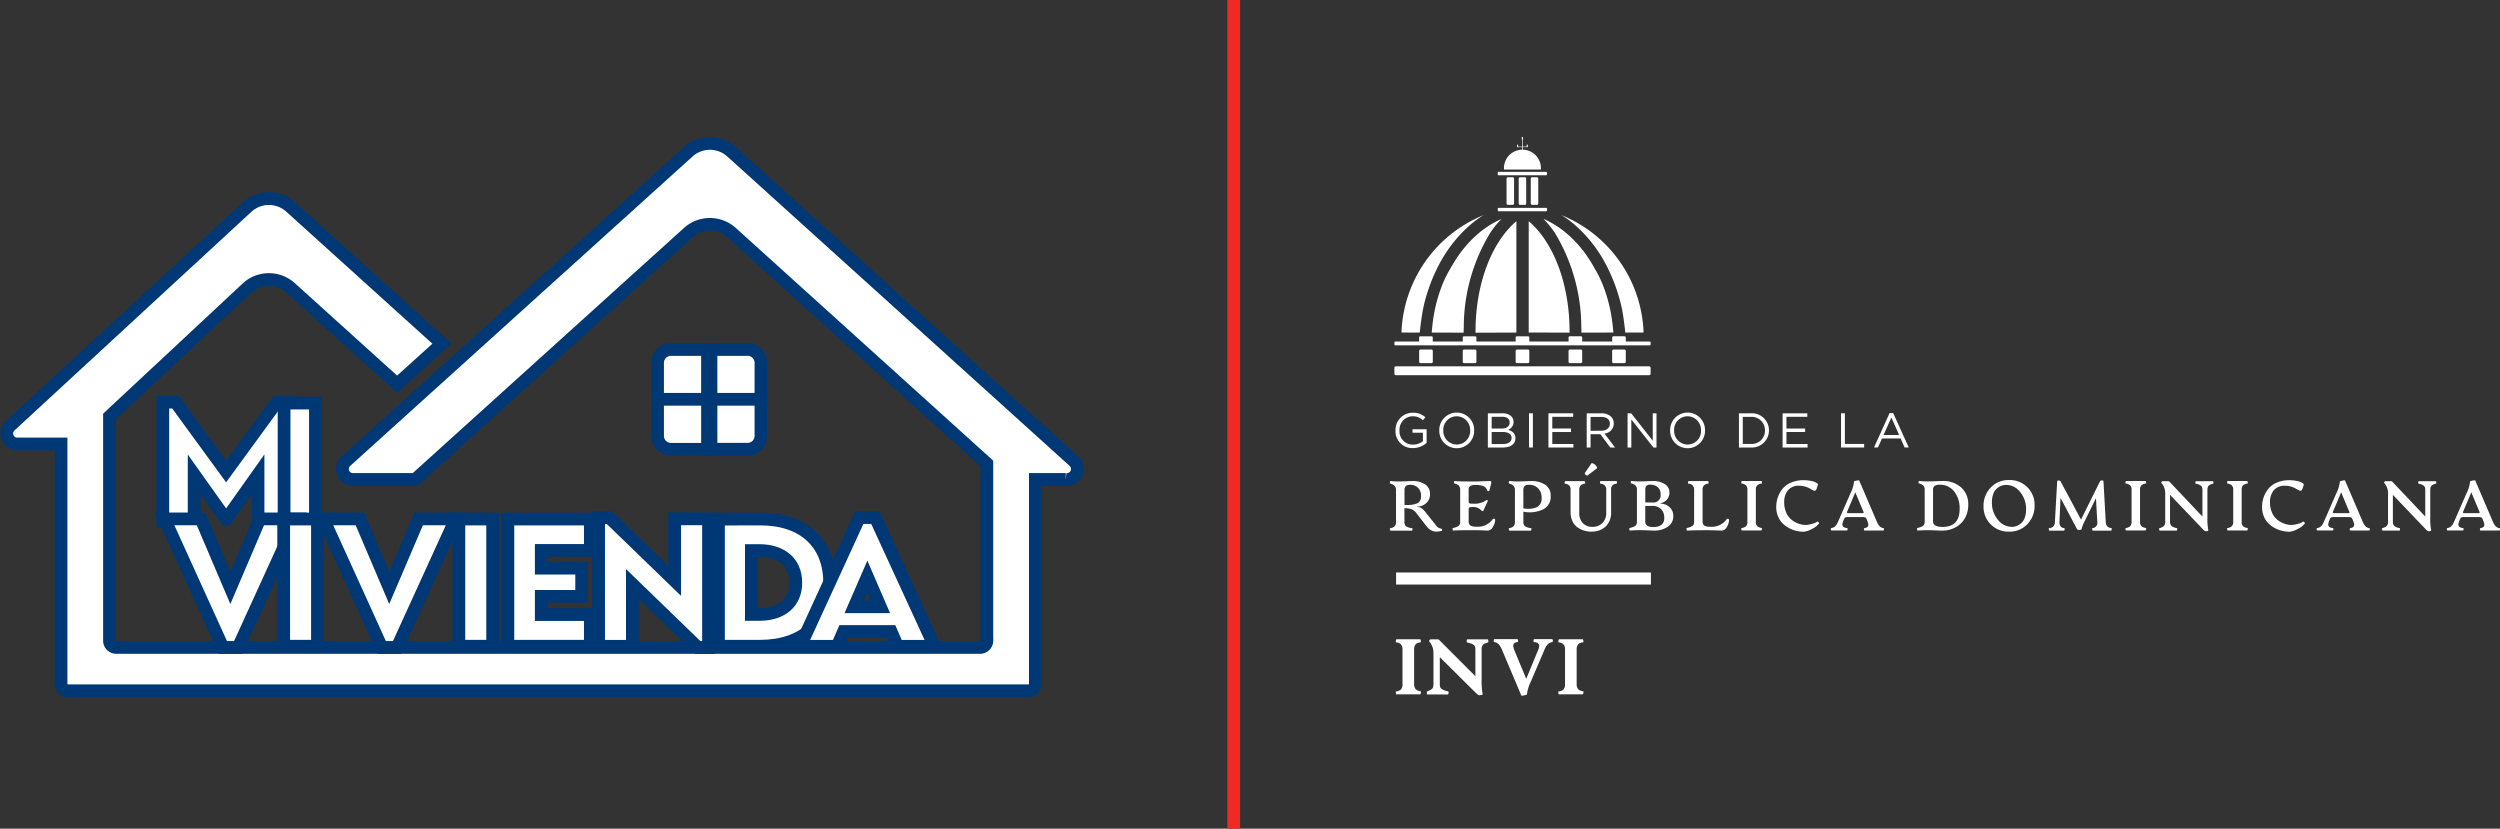 <svg xmlns="http://www.w3.org/2000/svg" width="392.193" height="130" viewBox="0 0 392.193 130">
  <rect x="0" y="0" width="392.193" height="130" fill="#333333" stroke="none"/>
  <g id="Group_177" data-name="Group 177" transform="translate(-489.96 -6696.5)">
    <g id="Group_175" data-name="Group 175" transform="translate(-604.698 6194.508)">
      <path id="Path_107" data-name="Path 107" d="M1140.053,572.138v18.693h-4.917v-7.342l-4.987,7.031h-.034l-5-7.031v7.342H1120.2V572.138h1.976l7.951,10.892,7.951-10.892Z" transform="translate(0 -7.07)" fill="#fff" stroke="#003876" stroke-width="2"/>
      <rect id="Rectangle_48" data-name="Rectangle 48" width="4.917" height="18.521" transform="translate(1139.223 565.224)" fill="#fff" stroke="#003876" stroke-width="2"/>
      <path id="Path_108" data-name="Path 108" d="M1263.155,574.362l-53.8-48.625a5.065,5.065,0,0,0-6.653,0l-53.8,48.625a1.653,1.653,0,0,0,1.3,2.847h9.594l42.9-38.774a5.065,5.065,0,0,1,6.653,0l40.124,36.266v27.849a1.075,1.075,0,0,1-1.13,1.01H1112.964a1.074,1.074,0,0,1-1.129-1.01V567.322l21.682-20.229a5.066,5.066,0,0,1,6.654,0l16.784,15.169,7.025-6.349-23.809-21.519a5.066,5.066,0,0,0-6.654,0l-37.288,34.41a1.654,1.654,0,0,0,1.318,2.835h6.687v37.707a1.075,1.075,0,0,0,1.13,1.01h150.588a1.075,1.075,0,0,0,1.13-1.01V577.209h4.768a1.653,1.653,0,0,0,1.305-2.847" transform="translate(0)" fill="#fff" stroke="#003876" stroke-width="2"/>
      <path id="Path_109" data-name="Path 109" d="M1215.316,561.906h-5.745a2.093,2.093,0,0,0-2.093,2.092v5.746h7.838Z" transform="translate(-9.665 -5.089)" fill="#fff" stroke="#003876" stroke-width="2"/>
      <path id="Path_110" data-name="Path 110" d="M1207.478,576.7a2.093,2.093,0,0,0,2.093,2.093h5.746V570.95h-7.839Z" transform="translate(-9.665 -6.319)" fill="#fff" stroke="#003876" stroke-width="2"/>
      <path id="Path_111" data-name="Path 111" d="M1224.494,564a2.092,2.092,0,0,0-2.092-2.092h-5.746v7.838h7.838Z" transform="translate(-10.459 -5.089)" fill="#fff" stroke="#003876" stroke-width="2"/>
      <path id="Path_112" data-name="Path 112" d="M1216.656,578.788h5.746a2.093,2.093,0,0,0,2.092-2.093v-5.746h-7.838Z" transform="translate(-10.459 -6.319)" fill="#fff" stroke="#003876" stroke-width="2"/>
      <path id="Path_113" data-name="Path 113" d="M1141.221,593.81l-9.2,20.167h-2.4l-9.162-20.167h5.732l4.605,10.808,4.618-10.808Z" transform="translate(0 -10.415)" fill="#fff" stroke="#003876" stroke-width="2"/>
      <rect id="Rectangle_49" data-name="Rectangle 49" width="5.299" height="19.957" transform="translate(1139.163 583.414)" fill="#fff" stroke="#003876" stroke-width="2"/>
      <path id="Path_114" data-name="Path 114" d="M1171.265,593.81l-9.2,20.167h-2.4L1150.5,593.81h5.732l4.605,10.808,4.618-10.808Z" transform="translate(-5.116 -10.415)" fill="#fff" stroke="#003876" stroke-width="2"/>
      <rect id="Rectangle_50" data-name="Rectangle 50" width="5.299" height="19.957" transform="translate(1166.646 583.414)" fill="#fff" stroke="#003876" stroke-width="2"/>
      <path id="Path_115" data-name="Path 115" d="M1187.257,598.737v2.786h6.339v4.419h-6.339v2.86h7.7v4.964H1182.02V593.81h12.937v4.927Z" transform="translate(-7.688 -10.396)" fill="#fff" stroke="#003876" stroke-width="2"/>
      <path id="Path_116" data-name="Path 116" d="M1215.148,593.785v20.18h-1.683l-10.263-9.941v9.755h-5.3V593.612h1.708l10.226,9.9v-9.731Z" transform="translate(-9.338 -10.401)" fill="#fff" stroke="#003876" stroke-width="2"/>
      <path id="Path_117" data-name="Path 117" d="M1236.056,603.813c0,6.19-4.147,9.953-10.932,9.953h-6.512V593.822l6.512-.012c6.785-.025,10.932,3.763,10.932,10m-5.311-.013c0-3.132-2.179-5.039-5.757-5.039h-1.214v10.016h1.264c3.54,0,5.707-1.881,5.707-4.977" transform="translate(-11.244 -10.396)" fill="#fff" stroke="#003876" stroke-width="2"/>
      <path id="Path_118" data-name="Path 118" d="M1249.61,611.439h-7.453l-1.015,2.327h-5.794l9.273-20.2h2.513l9.285,20.2h-5.806Zm-1.683-3.875-2.043-4.729-2.055,4.729Z" transform="translate(-15.159 -10.381)" fill="#fff" stroke="#003876" stroke-width="2"/>
    </g>
    <g id="Group_176" data-name="Group 176" transform="translate(-0.621 -62.5)">
      <path id="Path_51" data-name="Path 51" d="M96.4,199.329l1.2-6.193-3.253-7.648-3.64-3.8s-.235-.184-.212-.175c5.834,2.535,10.2,9.417,10.927,17.751,0,.015,0,.048,0,.048Zm-1.859.01-6.4-.022V181.855l.08.068c3.76,3.236,6.325,9.7,6.325,17.145,0,.09,0,.272,0,.272m6.859-.025-4.987.014s-.014-.59-.025-.921a28.549,28.549,0,0,0-4.112-14.665,13.4,13.4,0,0,0-1.771-2.2l-.023-.032s.485.293.758.469c.4.255.8.514,1.169.78a24.25,24.25,0,0,1,3.085,2.656c.06.062.273.279.5.536s.483.554.669.777a20.34,20.34,0,0,1,2.157,3.127,18.107,18.107,0,0,1,.938,1.985,24.16,24.16,0,0,1,1.624,7.25s.015.23.015.23m-.015-.23v0m2.492-.636-2.467-9.985-5.172-5.531s-1.531-1.087-2.405-1.682a7.1,7.1,0,0,0-.611-.374l.028.012a20.669,20.669,0,0,1,12.908,18.4c0,.007,0,.022,0,.022Zm-.59.869s-.182-2.022-.543-3.825a27.416,27.416,0,0,0-2.044-5.959,21.833,21.833,0,0,0-3.727-5.553,20.176,20.176,0,0,0-1.858-1.77c-.474-.391-.891-.7-1.195-.909.179.107.406.242.688.4.526.3,1.152.675,1.823,1.124.3.2.579.42.891.654.068.05,1.014.782,1.945,1.662a22.678,22.678,0,0,1,4.53,6.128,22.027,22.027,0,0,1,1.8,5.021c.262,1.162.46,3.026.46,3.026Zm-1.887,0-4.987.014s-.014-.59-.025-.921a28.549,28.549,0,0,0-4.112-14.665,13.4,13.4,0,0,0-1.771-2.2l-.023-.032s.485.293.758.469c.4.255.8.514,1.169.78a24.25,24.25,0,0,1,3.085,2.656c.06.062.273.279.5.536s.483.554.669.777a20.34,20.34,0,0,1,2.157,3.127,18.107,18.107,0,0,1,.938,1.985,24.16,24.16,0,0,1,1.624,7.25s.015.23.015.23m-.015-.23v0M83.634,181.691,80,185.492l-3.253,7.652,1.2,6.194-5.023-.019s0-.032.005-.048c.729-8.337,5.092-15.221,10.926-17.756.023-.011-.212.174-.212.174M79.8,199.349s0-.181,0-.271c0-7.448,2.564-13.913,6.325-17.15l.08-.068v17.466Zm-6.843-.254h0v0m10.879-17.554a13.466,13.466,0,0,0-1.769,2.205,28.515,28.515,0,0,0-4.112,14.669c-.012.331-.025.923-.025.923l-4.987-.015s.014-.2.015-.228v0a24.2,24.2,0,0,1,1.624-7.251,18,18,0,0,1,.938-1.986,20.466,20.466,0,0,1,2.157-3.128c.185-.222.437-.519.669-.777s.443-.473.5-.536a24.181,24.181,0,0,1,3.085-2.657c.372-.266.771-.525,1.168-.781.273-.176.759-.468.759-.468Zm-3.327-.287c-.874.6-2.406,1.683-2.406,1.683l-5.172,5.534L70.3,199.331l-2.118-.008s0-.014,0-.022A20.677,20.677,0,0,1,81.09,180.892l.027-.011a7.028,7.028,0,0,0-.61.372m-3.141,2.73a21.838,21.838,0,0,0-3.727,5.555,23.008,23.008,0,0,0-1.189,2.908,23.282,23.282,0,0,0-.855,3.053c-.361,1.805-.543,3.827-.543,3.827H68.284s.2-1.866.461-3.027a21.87,21.87,0,0,1,1.8-5.022,22.6,22.6,0,0,1,4.529-6.13c.929-.881,1.877-1.613,1.944-1.663.313-.234.591-.452.892-.654.671-.45,1.3-.822,1.823-1.124.282-.161.509-.3.688-.4-.3.212-.72.519-1.195.91a20.523,20.523,0,0,0-1.857,1.77M72.954,199.1h0v0m10.879-17.554a13.466,13.466,0,0,0-1.769,2.205,28.515,28.515,0,0,0-4.112,14.669c-.012.331-.025.923-.025.923l-4.987-.015s.014-.2.015-.228v0a24.2,24.2,0,0,1,1.624-7.251,18,18,0,0,1,.938-1.986,20.466,20.466,0,0,1,2.157-3.128c.185-.222.437-.519.669-.777s.443-.473.5-.536a24.181,24.181,0,0,1,3.085-2.657c.372-.266.771-.525,1.168-.781.273-.176.759-.468.759-.468Zm7.055-6.892H83.41a.125.125,0,0,1-.125-.124v-.287a.125.125,0,0,1,.125-.125h7.478a.125.125,0,0,1,.125.125v.287a.125.125,0,0,1-.125.124m0,5.646H83.41a.125.125,0,0,1-.125-.125v-.287a.125.125,0,0,1,.125-.125h7.478a.125.125,0,0,1,.125.125v.287a.125.125,0,0,1-.125.125m16.252,21.031H67.2a.124.124,0,0,1-.125-.125v-.336a.124.124,0,0,1,.125-.125H107.14a.125.125,0,0,1,.125.125v.336a.125.125,0,0,1-.125.125M86.453,170.181h-.117a.026.026,0,0,1-.027-.027v-.289a.026.026,0,0,1,.027-.027h.117a.027.027,0,0,1,.027.027v.289a.027.027,0,0,1-.027.027m1.514,0H87.85a.027.027,0,0,1-.027-.027v-.289a.028.028,0,0,1,.027-.027h.117a.027.027,0,0,1,.027.027v.289a.027.027,0,0,1-.027.027m-1.655-.032h1.68v.091h-1.68Zm.911-1.118h-.136a.034.034,0,0,1-.035-.035v-.309a.033.033,0,0,1,.035-.033h.136a.033.033,0,0,1,.035.033V169a.034.034,0,0,1-.035.035m-.117,0h.1v1.954h-.1Zm-2.842,4.714v-.013a2.9,2.9,0,1,1,5.787-.012v.025Zm6.522.878H83.518a.224.224,0,0,1-.224-.224v-.06a.224.224,0,0,1,.224-.224h7.268a.224.224,0,0,1,.224.224v.06a.224.224,0,0,1-.224.224m0,5.667H83.518a.224.224,0,0,1-.224-.224V180a.224.224,0,0,1,.224-.224h7.268a.224.224,0,0,1,.224.224v.06a.224.224,0,0,1-.225.224m-3.263-.988h-.728a.224.224,0,0,1-.224-.224v-3.887a.224.224,0,0,1,.224-.225h.728a.225.225,0,0,1,.224.225v3.887a.224.224,0,0,1-.224.224m1.891,0h-.728a.224.224,0,0,1-.224-.224v-3.887a.224.224,0,0,1,.224-.225h.728a.225.225,0,0,1,.225.225v3.887a.224.224,0,0,1-.225.224m-3.793,0h-.728a.225.225,0,0,1-.225-.224v-3.887a.225.225,0,0,1,.225-.225h.728a.225.225,0,0,1,.224.225v3.887a.224.224,0,0,1-.224.224m8.77,21.685V200.1a.188.188,0,0,1,.188-.188h1.765a.189.189,0,0,1,.189.188v.822Zm1.916,3.146H94.612a.224.224,0,0,1-.224-.225v-1.691a.224.224,0,0,1,.224-.224h1.693a.224.224,0,0,1,.224.224v1.691a.224.224,0,0,1-.224.225m4.926-3.146V200.1a.187.187,0,0,1,.188-.188h1.765a.188.188,0,0,1,.189.188v.822Zm1.915,3.146h-1.693a.224.224,0,0,1-.224-.225v-1.691a.224.224,0,0,1,.224-.224h1.693a.224.224,0,0,1,.224.224v1.691a.224.224,0,0,1-.224.225m-25.352-3.211V200.1a.187.187,0,0,1,.187-.187h1.767a.187.187,0,0,1,.188.187v.885Zm1.918,3.21H78.019a.224.224,0,0,1-.224-.224v-1.693a.223.223,0,0,1,.224-.224h1.693a.224.224,0,0,1,.225.224v1.693a.225.225,0,0,1-.225.224m-8.762-3.21V200.1a.187.187,0,0,1,.188-.187H72.9a.187.187,0,0,1,.188.187v.885Zm1.919,3.21H71.177a.225.225,0,0,1-.225-.224v-1.693a.224.224,0,0,1,.225-.224h1.693a.224.224,0,0,1,.225.224v1.693a.224.224,0,0,1-.225.224m13.221-3.21V200.1a.187.187,0,0,1,.188-.187h1.766a.187.187,0,0,1,.188.187v.885Zm1.92,3.21H86.316a.224.224,0,0,1-.224-.224v-1.693a.224.224,0,0,1,.224-.224H88.01a.224.224,0,0,1,.224.224v1.693a.224.224,0,0,1-.224.224m19.03-2.809H67.3a.225.225,0,0,1-.224-.225v-.134a.224.224,0,0,1,.224-.224H107.04a.225.225,0,0,1,.225.224v.134a.225.225,0,0,1-.225.225m0,4.7H67.295a.225.225,0,0,1-.224-.225v-.94a.224.224,0,0,1,.224-.224H107.04a.224.224,0,0,1,.224.224v.94a.225.225,0,0,1-.224.225" transform="translate(642.26 6611.845)" fill="#fff"/>
      <g id="Group_48" data-name="Group 48" transform="translate(709.503 6823.747)">
        <g id="Group_47" data-name="Group 47">
          <path id="Path_52" data-name="Path 52" d="M67.573,297.594v-.015a2.691,2.691,0,0,1,2.69-2.774,2.828,2.828,0,0,1,2,.712l-.391.46a2.282,2.282,0,0,0-1.633-.613,2.1,2.1,0,0,0-2.038,2.2v.015a2.073,2.073,0,0,0,2.123,2.231,2.528,2.528,0,0,0,1.549-.537V297.94H70.24v-.545h2.215v2.138a3.25,3.25,0,0,1-2.154.82A2.631,2.631,0,0,1,67.573,297.594Z" transform="translate(-67.573 -294.805)" fill="#fff"/>
        </g>
      </g>
      <g id="Group_50" data-name="Group 50" transform="translate(716.372 6823.747)">
        <g id="Group_49" data-name="Group 49">
          <path id="Path_53" data-name="Path 53" d="M87.61,297.594v-.015a2.737,2.737,0,1,1,5.473-.015v.015a2.737,2.737,0,1,1-5.473.015Zm4.844,0v-.015a2.133,2.133,0,0,0-2.116-2.215,2.107,2.107,0,0,0-2.1,2.2v.015a2.133,2.133,0,0,0,2.115,2.216A2.108,2.108,0,0,0,92.454,297.594Z" transform="translate(-87.61 -294.805)" fill="#fff"/>
          <path id="Path_54" data-name="Path 54" d="M109.838,295.073h2.284a1.969,1.969,0,0,1,1.4.475,1.189,1.189,0,0,1,.345.858v.015a1.294,1.294,0,0,1-.851,1.241c.636.192,1.149.56,1.149,1.3v.015c0,.92-.774,1.464-1.947,1.464h-2.383Zm2.184,2.39c.728,0,1.234-.329,1.234-.958v-.016c0-.528-.422-.873-1.188-.873h-1.632v1.847Zm.215,2.431c.812,0,1.318-.361,1.318-.959v-.015c0-.582-.491-.919-1.426-.919h-1.694v1.893Z" transform="translate(-102.218 -294.981)" fill="#fff"/>
          <path id="Path_55" data-name="Path 55" d="M128.668,295.073h.605v5.365h-.605Z" transform="translate(-114.592 -294.981)" fill="#fff"/>
          <path id="Path_56" data-name="Path 56" d="M137.559,295.073h3.878v.551h-3.273v1.832h2.928v.552h-2.928v1.878h3.311v.552h-3.916Z" transform="translate(-120.435 -294.981)" fill="#fff"/>
          <path id="Path_57" data-name="Path 57" d="M155.072,295.073h2.306a2.117,2.117,0,0,1,1.525.536,1.483,1.483,0,0,1,.414,1.058v.015a1.57,1.57,0,0,1-1.456,1.564l1.648,2.192h-.744l-1.556-2.085h-1.533v2.085h-.605Zm2.253,2.736c.8,0,1.379-.414,1.379-1.1v-.015c0-.659-.506-1.058-1.372-1.058h-1.655v2.177Z" transform="translate(-131.945 -294.981)" fill="#fff"/>
        </g>
      </g>
      <g id="Group_52" data-name="Group 52" transform="translate(745.91 6823.839)">
        <g id="Group_51" data-name="Group 51">
          <path id="Path_58" data-name="Path 58" d="M173.77,295.073h.567l3.38,4.3v-4.3h.59v5.365h-.483l-3.465-4.4v4.4h-.59Z" transform="translate(-173.77 -295.073)" fill="#fff"/>
        </g>
      </g>
      <g id="Group_54" data-name="Group 54" transform="translate(752.587 6823.747)">
        <g id="Group_53" data-name="Group 53">
          <path id="Path_59" data-name="Path 59" d="M193.248,297.594v-.015a2.737,2.737,0,1,1,5.473-.015v.015a2.737,2.737,0,1,1-5.473.015Zm4.844,0v-.015a2.133,2.133,0,0,0-2.116-2.215,2.108,2.108,0,0,0-2.1,2.2v.015a2.133,2.133,0,0,0,2.115,2.216A2.108,2.108,0,0,0,198.092,297.594Z" transform="translate(-193.248 -294.805)" fill="#fff"/>
          <path id="Path_60" data-name="Path 60" d="M224.724,295.073h1.863a2.674,2.674,0,0,1,2.851,2.667v.015a2.686,2.686,0,0,1-2.851,2.683h-1.863Zm1.863,4.806a2.077,2.077,0,0,0,2.222-2.108v-.015a2.088,2.088,0,0,0-2.222-2.123h-1.257v4.247Z" transform="translate(-213.933 -294.981)" fill="#fff"/>
          <path id="Path_61" data-name="Path 61" d="M244.716,295.073h3.878v.551h-3.273v1.832h2.928v.552h-2.928v1.878h3.311v.552h-3.917Z" transform="translate(-227.072 -294.981)" fill="#fff"/>
          <path id="Path_62" data-name="Path 62" d="M271.455,295.073h.605v4.806h3.02v.559h-3.625Z" transform="translate(-244.644 -294.981)" fill="#fff"/>
        </g>
      </g>
      <g id="Group_56" data-name="Group 56" transform="translate(784.567 6823.8)">
        <g id="Group_55" data-name="Group 55">
          <path id="Path_63" data-name="Path 63" d="M288.978,294.96h.567l2.445,5.4h-.651l-.628-1.418h-2.92l-.636,1.418h-.62Zm1.5,3.441-1.219-2.736-1.226,2.736Z" transform="translate(-286.533 -294.96)" fill="#fff"/>
        </g>
      </g>
      <g id="Group_58" data-name="Group 58" transform="translate(708.621 6834.463)">
        <g id="Group_57" data-name="Group 57">
          <path id="Path_64" data-name="Path 64" d="M73.129,333.572c.043,0,.065.048.059.145s-.027.152-.065.167a4.137,4.137,0,0,1-.766.119,1.66,1.66,0,0,1-.815-.178,2.012,2.012,0,0,1-.739-.6l-1.7-2.185a1.586,1.586,0,0,0-.745-.567,3.609,3.609,0,0,0-1.074-.146v2.143a.8.8,0,0,0,.3.723,2.237,2.237,0,0,0,.934.27c.022,0,.032.033.032.1a.776.776,0,0,1-.027.193c-.016.065-.038.1-.064.1H65.109c-.026,0-.053-.033-.075-.1a.611.611,0,0,1-.033-.193c0-.065.016-.1.044-.1a1.227,1.227,0,0,0,.685-.28.933.933,0,0,0,.232-.712v-4.928a1,1,0,0,0-.232-.739,1.55,1.55,0,0,0-.685-.351c-.044-.015-.054-.086-.038-.21s.049-.184.1-.178a11.666,11.666,0,0,0,1.274.07q.445,0,1.166-.032t.955-.033a3.507,3.507,0,0,1,2.04.523,1.74,1.74,0,0,1,.75,1.522,1.778,1.778,0,0,1-.588,1.414,2.2,2.2,0,0,1-1.376.555v.054a1.121,1.121,0,0,1,.6.168,2.758,2.758,0,0,1,.642.621l1.646,2.067a1.22,1.22,0,0,0,.923.556Zm-5.521-3.757a3.829,3.829,0,0,0,1.775-.291,1.163,1.163,0,0,0,.5-1.1,1.613,1.613,0,0,0-1.727-1.759.9.9,0,0,0-.67.205.968.968,0,0,0-.194.68v2.278h.318Z" transform="translate(-65 -326.065)" fill="#fff"/>
          <path id="Path_65" data-name="Path 65" d="M93.781,333.848c-.048.006-.081-.053-.1-.183s-.011-.2.033-.216c.221-.06.378-.1.47-.13a1.785,1.785,0,0,0,.34-.157.594.594,0,0,0,.275-.3,1.371,1.371,0,0,0,.07-.486v-4.911a.893.893,0,0,0-.243-.7,1.538,1.538,0,0,0-.686-.324c-.043,0-.054-.07-.038-.194s.049-.183.1-.178c.4.044,1.36.065,2.866.071.3,0,.588-.006.88-.016l.944-.032c.34-.012.61-.022.815-.027.124,0,.2.038.227.118a.519.519,0,0,1-.016.308l-.265,1.052c-.016.071-.07.109-.167.109a.164.164,0,0,1-.179-.109,1.036,1.036,0,0,0-.523-.647,3.194,3.194,0,0,0-1.36-.205,1.379,1.379,0,0,0-.8.172.7.7,0,0,0-.227.6v1.8a.342.342,0,0,0,.092.276.429.429,0,0,0,.275.07H96.8a3.283,3.283,0,0,0,2.121-.5.186.186,0,0,1,.205-.048q.114.041.049.194l-.632,1.392c-.043.1-.1.146-.167.146a.255.255,0,0,1-.2-.135,1.722,1.722,0,0,0-1.463-.5h-.151a.428.428,0,0,0-.275.071.343.343,0,0,0-.087.275v1.857a.8.8,0,0,0,.254.67,1.593,1.593,0,0,0,.923.193,2.844,2.844,0,0,0,2.6-1.181c.038-.065.108-.081.216-.054s.162.086.162.178a2.168,2.168,0,0,1-.345,1.084.984.984,0,0,1-.826.588q-1.239-.064-2.153-.065-2.551,0-3.222.065Z" transform="translate(-83.84 -326.066)" fill="#fff"/>
        </g>
      </g>
      <g id="Group_60" data-name="Group 60" transform="translate(727.281 6831.662)">
        <g id="Group_59" data-name="Group 59">
          <path id="Path_66" data-name="Path 66" d="M126,328.434a2.177,2.177,0,0,1-1.2,2.072,4.937,4.937,0,0,1-3.087.356v1.592a.8.8,0,0,0,.3.724,2.252,2.252,0,0,0,.933.27c.022,0,.033.032.033.1a.807.807,0,0,1-.027.194c-.016.065-.038.1-.065.1h-3.351c-.027,0-.054-.032-.075-.1a.6.6,0,0,1-.033-.194c0-.065.016-.1.043-.1a1.242,1.242,0,0,0,.685-.28.936.936,0,0,0,.232-.713v-4.927a1,1,0,0,0-.232-.739,1.538,1.538,0,0,0-.685-.35c-.043-.016-.054-.087-.038-.211s.049-.184.1-.178a11.63,11.63,0,0,0,1.274.071c.3,0,.674-.012,1.133-.033s.772-.032.939-.032a4,4,0,0,1,2.261.572,2.008,2.008,0,0,1,.858,1.8Zm-4.1-1.6a1,1,0,0,0-.189.7v2.8a3.565,3.565,0,0,0,2.148-.19,1.5,1.5,0,0,0,.713-1.446,2.018,2.018,0,0,0-.551-1.505,1.943,1.943,0,0,0-1.425-.545A.962.962,0,0,0,121.9,326.836Z" transform="translate(-119.431 -323.253)" fill="#fff"/>
          <path id="Path_67" data-name="Path 67" d="M149.186,328.64a4.041,4.041,0,0,1-1.182-.173,3.572,3.572,0,0,1-1.047-.518,2.429,2.429,0,0,1-.777-.961,3.289,3.289,0,0,1-.292-1.425v-3.471a.956.956,0,0,0-.227-.712,1.141,1.141,0,0,0-.669-.275c-.026,0-.043-.033-.043-.1a.615.615,0,0,1,.032-.195c.022-.065.048-.1.075-.1h3.018c.026,0,.053.032.075.1a.624.624,0,0,1,.032.195c0,.065-.016.1-.044.1a1.227,1.227,0,0,0-.647.258.93.93,0,0,0-.238.728v3.53a2.306,2.306,0,0,0,.567,1.689,2.013,2.013,0,0,0,1.5.573,2.151,2.151,0,0,0,1.554-.584,2.226,2.226,0,0,0,.61-1.683v-3.53a.919.919,0,0,0-.243-.713,1.316,1.316,0,0,0-.707-.28c-.022,0-.033-.032-.033-.1a.8.8,0,0,1,.027-.195c.016-.065.038-.1.065-.1h2.488c.021,0,.043.032.064.1a.605.605,0,0,1,.033.195c0,.065-.016.1-.043.1a1.229,1.229,0,0,0-.648.259.931.931,0,0,0-.238.729v3.46a2.984,2.984,0,0,1-.847,2.282,3.1,3.1,0,0,1-2.218.8Zm-.054-10.68c.06-.092.178-.087.362.015a1.368,1.368,0,0,1,.453.406c.119.167.14.281.059.339l-1.452,1.1c-.07.06-.167.027-.3-.1s-.167-.222-.119-.292Z" transform="translate(-136.201 -317.894)" fill="#fff"/>
        </g>
      </g>
      <g id="Group_62" data-name="Group 62" transform="translate(746.181 6834.458)">
        <g id="Group_61" data-name="Group 61">
          <path id="Path_68" data-name="Path 68" d="M179.444,329.6a2.049,2.049,0,0,1,1.419.545,1.83,1.83,0,0,1,.6,1.424,1.922,1.922,0,0,1-.848,1.641,3.729,3.729,0,0,1-2.24.615c-.156,0-.448-.011-.879-.032s-.794-.033-1.091-.033q-1.126,0-1.732.065c-.048.006-.081-.054-.1-.184s-.011-.2.032-.216c.221-.059.378-.1.469-.129a1.782,1.782,0,0,0,.34-.157.59.59,0,0,0,.275-.3,1.348,1.348,0,0,0,.07-.486V327.44a.891.891,0,0,0-.243-.7,1.52,1.52,0,0,0-.685-.324c-.043-.006-.054-.071-.038-.194s.049-.184.1-.178a12.685,12.685,0,0,0,1.333.071c.324,0,.712-.012,1.16-.033s.734-.032.858-.032a3.4,3.4,0,0,1,1.862.469,1.52,1.52,0,0,1,.745,1.344,1.566,1.566,0,0,1-.389,1.1,1.771,1.771,0,0,1-1,.567v.07Zm-1.112,3.659a2.151,2.151,0,0,0,1.257-.318,1.293,1.293,0,0,0,.448-1.127,1.806,1.806,0,0,0-.513-1.371,1.838,1.838,0,0,0-1.322-.486h-1.138v2.391a.812.812,0,0,0,.291.7,1.689,1.689,0,0,0,.987.216Zm-1.09-6.454a.919.919,0,0,0-.173.637v1.97h1.139a1.115,1.115,0,0,0,1.263-1.252,1.439,1.439,0,0,0-.448-1.143,1.708,1.708,0,0,0-1.166-.389A.838.838,0,0,0,177.242,326.8Z" transform="translate(-174.56 -326.048)" fill="#fff"/>
        </g>
      </g>
      <g id="Group_64" data-name="Group 64" transform="translate(755.152 6834.479)">
        <g id="Group_63" data-name="Group 63">
          <path id="Path_69" data-name="Path 69" d="M200.843,333.872c-.049,0-.081-.054-.1-.184s-.011-.2.033-.216c.221-.059.378-.1.469-.13a1.779,1.779,0,0,0,.34-.157.593.593,0,0,0,.275-.3,1.368,1.368,0,0,0,.07-.486v-4.911a1.036,1.036,0,0,0-.146-.583.742.742,0,0,0-.324-.291A1.971,1.971,0,0,0,201,326.5c-.027,0-.043-.032-.043-.1a.6.6,0,0,1,.033-.195c.021-.065.043-.1.07-.1h3.049c.022,0,.043.033.065.1a.491.491,0,0,1,.027.195c-.005.065-.016.1-.038.1a1.277,1.277,0,0,0-.664.259.908.908,0,0,0-.243.729V332.4a.8.8,0,0,0,.254.669,1.589,1.589,0,0,0,.923.193,2.845,2.845,0,0,0,2.6-1.181c.038-.065.108-.081.216-.054s.162.086.162.178a2.165,2.165,0,0,1-.346,1.084.983.983,0,0,1-.826.588q-1.238-.064-2.153-.065-2.551,0-3.223.065Z" transform="translate(-200.73 -326.111)" fill="#fff"/>
        </g>
      </g>
      <g id="Group_66" data-name="Group 66" transform="translate(763.748 6834.474)">
        <g id="Group_65" data-name="Group 65">
          <path id="Path_70" data-name="Path 70" d="M225.911,333.857c-.027,0-.054-.032-.075-.1a.6.6,0,0,1-.033-.194c0-.065.016-.1.043-.1a1.235,1.235,0,0,0,.685-.281.935.935,0,0,0,.232-.712v-5a.939.939,0,0,0-.232-.713,1.243,1.243,0,0,0-.685-.281c-.027,0-.043-.032-.043-.1a.605.605,0,0,1,.033-.195c.021-.065.048-.1.075-.1h3.033c.027,0,.053.032.075.1a.615.615,0,0,1,.032.195c0,.065-.016.1-.043.1a1.309,1.309,0,0,0-.675.259.91.91,0,0,0-.243.728v5a.91.91,0,0,0,.243.728,1.307,1.307,0,0,0,.675.258c.026,0,.043.033.043.1a.611.611,0,0,1-.032.194c-.022.065-.048.1-.075.1h-3.033Z" transform="translate(-225.803 -326.097)" fill="#fff"/>
        </g>
      </g>
      <g id="Group_68" data-name="Group 68" transform="translate(769.231 6834.329)">
        <g id="Group_67" data-name="Group 67">
          <path id="Path_71" data-name="Path 71" d="M246.159,333.761a5.385,5.385,0,0,1-1.171-.13,4.635,4.635,0,0,1-1.166-.437,4.322,4.322,0,0,1-1.025-.745,3.286,3.286,0,0,1-.723-1.111,3.852,3.852,0,0,1-.275-1.474,4.681,4.681,0,0,1,.238-1.468,4.429,4.429,0,0,1,.723-1.338,3.406,3.406,0,0,1,1.344-1,4.8,4.8,0,0,1,1.964-.383,5.865,5.865,0,0,1,1.182.113,2.767,2.767,0,0,1,.848.292c.2.118.275.243.232.366l-.146.432a.771.771,0,0,1-.238.421.359.359,0,0,1-.351-.027,4.157,4.157,0,0,1-.47-.264,3.481,3.481,0,0,0-1.721-.465,2.185,2.185,0,0,0-1.754.7,2.854,2.854,0,0,0-.6,1.922,3.877,3.877,0,0,0,.319,1.6,2.879,2.879,0,0,0,.826,1.107,3.829,3.829,0,0,0,1.09.615,3.45,3.45,0,0,0,1.182.21,4.249,4.249,0,0,0,.826-.14,3.009,3.009,0,0,0,.955-.383c.043-.027.1,0,.183.087s.108.156.081.2a2.97,2.97,0,0,1-1.144.875,3.178,3.178,0,0,1-1.155.41Z" transform="translate(-241.798 -325.671)" fill="#fff"/>
        </g>
      </g>
      <g id="Group_70" data-name="Group 70" transform="translate(777.803 6834.35)">
        <g id="Group_69" data-name="Group 69">
          <path id="Path_72" data-name="Path 72" d="M275.045,333.235c.07.016.1.082.092.2s-.049.179-.114.179H272.1c-.07,0-.108-.06-.113-.179s.022-.183.081-.2a1.377,1.377,0,0,0,.3-.081.628.628,0,0,0,.221-.172.447.447,0,0,0,.081-.351,2.106,2.106,0,0,0-.167-.572l-.119-.275a.374.374,0,0,0-.21-.238,1.36,1.36,0,0,0-.416-.048h-2.256a1.313,1.313,0,0,0-.41.048.4.4,0,0,0-.216.238l-.108.275a1.677,1.677,0,0,0-.156.567.47.47,0,0,0,.1.35.6.6,0,0,0,.248.167,1.9,1.9,0,0,0,.372.081c.07.016.1.081.092.2s-.054.178-.129.178h-2.385c-.065,0-.1-.059-.114-.178s.016-.183.087-.2a1.131,1.131,0,0,0,.61-.286,2.882,2.882,0,0,0,.513-.885l1.872-4.285a5.382,5.382,0,0,0,.562-1.845c0-.038.129-.087.389-.14s.4-.065.415-.027l2.693,6.287a2.982,2.982,0,0,0,.518.9,1.041,1.041,0,0,0,.588.292Zm-3.373-2.347a1.082,1.082,0,0,0,.152-.012.163.163,0,0,0,.1-.048.1.1,0,0,0,.011-.118l-1.3-3.093-1.305,3.093c-.027.064-.016.107.038.134a.507.507,0,0,0,.221.038h2.089Z" transform="translate(-266.802 -325.733)" fill="#fff"/>
        </g>
      </g>
      <g id="Group_72" data-name="Group 72" transform="translate(791.321 6834.458)">
        <g id="Group_71" data-name="Group 71">
          <path id="Path_73" data-name="Path 73" d="M306.348,333.825c-.048.006-.081-.054-.1-.184s-.011-.2.032-.216c.221-.059.378-.1.47-.129a1.788,1.788,0,0,0,.34-.157.59.59,0,0,0,.275-.3,1.356,1.356,0,0,0,.07-.486V327.44a.891.891,0,0,0-.243-.7,1.52,1.52,0,0,0-.686-.324c-.043-.006-.054-.071-.038-.194s.049-.184.1-.178a13.2,13.2,0,0,0,1.382.071c.308,0,.713-.012,1.209-.033s.826-.032.988-.032a4.225,4.225,0,0,1,3.038,1.036,3.547,3.547,0,0,1,1.085,2.682,4.323,4.323,0,0,1-.459,1.991,3.693,3.693,0,0,1-1.425,1.49,4.274,4.274,0,0,1-2.256.582c-.156,0-.459-.011-.912-.032s-.826-.033-1.123-.033q-1.125,0-1.732.065Zm3.88-.572q2.7,0,2.688-2.844a4.232,4.232,0,0,0-.842-2.7,2.755,2.755,0,0,0-2.289-1.069,1.33,1.33,0,0,0-.809.184.739.739,0,0,0-.232.615v4.911a.746.746,0,0,0,.351.674,2.208,2.208,0,0,0,1.133.222Z" transform="translate(-306.234 -326.048)" fill="#fff"/>
        </g>
      </g>
      <g id="Group_74" data-name="Group 74" transform="translate(801.751 6834.312)">
        <g id="Group_73" data-name="Group 73">
          <path id="Path_74" data-name="Path 74" d="M340.646,333.713a3.85,3.85,0,0,1-2.855-1.139,3.9,3.9,0,0,1-1.133-2.866,4.079,4.079,0,0,1,1.117-2.9,3.8,3.8,0,0,1,2.9-1.188,3.869,3.869,0,0,1,3.994,3.989,4.1,4.1,0,0,1-1.118,2.914,3.79,3.79,0,0,1-2.9,1.187Zm.41-.739a2.222,2.222,0,0,0,.772-.14,2.494,2.494,0,0,0,.729-.437,2.027,2.027,0,0,0,.566-.858,3.665,3.665,0,0,0,.211-1.3,4.109,4.109,0,0,0-.939-2.747,2.788,2.788,0,0,0-2.169-1.112,2.2,2.2,0,0,0-.766.134,2.374,2.374,0,0,0-.718.437,2.062,2.062,0,0,0-.556.847,3.625,3.625,0,0,0-.21,1.3,4.114,4.114,0,0,0,.938,2.753,2.786,2.786,0,0,0,2.165,1.112Z" transform="translate(-336.658 -325.623)" fill="#fff"/>
        </g>
      </g>
      <g id="Group_76" data-name="Group 76" transform="translate(811.988 6834.366)">
        <g id="Group_75" data-name="Group 75">
          <path id="Path_75" data-name="Path 75" d="M376.356,333.267c.027,0,.044.033.044.1a.6.6,0,0,1-.033.194c-.022.065-.043.1-.07.1h-2.882c-.021,0-.042-.033-.065-.1a.574.574,0,0,1-.032-.178c0-.054.011-.092.038-.108a.844.844,0,0,0,.772-.994l-.211-3.712-1.792,3.648a4.621,4.621,0,0,0-.442,1.139c-.022.135-.163.2-.427.2a.357.357,0,0,1-.346-.2l-2.552-4.841-.167,3.767c-.022.6.237.929.777.994.027,0,.042.032.042.1a.621.621,0,0,1-.032.194c-.021.065-.044.1-.065.1h-2.288c-.027,0-.054-.032-.075-.1a.612.612,0,0,1-.033-.194c0-.065.016-.1.044-.1a1.111,1.111,0,0,0,.653-.253,1.056,1.056,0,0,0,.264-.74l.356-6.347c.006-.1.081-.145.227-.145a.34.34,0,0,1,.308.14l3.205,6,2.974-6a.308.308,0,0,1,.307-.146c.156,0,.237.048.243.14l.356,6.347a1.05,1.05,0,0,0,.264.739,1.107,1.107,0,0,0,.647.254Z" transform="translate(-366.517 -325.781)" fill="#fff"/>
        </g>
      </g>
      <g id="Group_78" data-name="Group 78" transform="translate(824.011 6834.474)">
        <g id="Group_77" data-name="Group 77">
          <path id="Path_76" data-name="Path 76" d="M401.7,333.857c-.027,0-.054-.032-.075-.1a.622.622,0,0,1-.033-.194c0-.065.016-.1.044-.1a1.232,1.232,0,0,0,.685-.281.933.933,0,0,0,.232-.712v-5a.937.937,0,0,0-.232-.713,1.239,1.239,0,0,0-.685-.281c-.027,0-.044-.032-.044-.1a.626.626,0,0,1,.033-.195c.021-.065.048-.1.075-.1h3.033c.027,0,.054.032.075.1a.623.623,0,0,1,.032.195c0,.065-.015.1-.042.1a1.3,1.3,0,0,0-.674.259.909.909,0,0,0-.243.728v5a.909.909,0,0,0,.243.728,1.3,1.3,0,0,0,.674.258c.027,0,.042.033.042.1a.619.619,0,0,1-.032.194c-.021.065-.048.1-.075.1H401.7Z" transform="translate(-401.588 -326.097)" fill="#fff"/>
        </g>
      </g>
      <g id="Group_80" data-name="Group 80" transform="translate(829.297 6834.485)">
        <g id="Group_79" data-name="Group 79">
          <path id="Path_77" data-name="Path 77" d="M424.388,333.98a.549.549,0,0,1-.405-.2l-5.262-5.505v4.2a1.192,1.192,0,0,0,.076.454.631.631,0,0,0,.243.291,1.32,1.32,0,0,0,.313.161c.1.033.248.075.448.125.044.016.054.081.038.2s-.054.178-.107.178h-2.618c-.043,0-.075-.059-.1-.178s-.006-.184.044-.2a2.275,2.275,0,0,0,.664-.308.956.956,0,0,0,.243-.718v-4.291a2.527,2.527,0,0,0-.41-1.543c-.022-.027-.044-.059-.071-.092s-.048-.059-.07-.081a.416.416,0,0,1-.049-.053.073.073,0,0,1-.016-.038.286.286,0,0,1,.059-.168.185.185,0,0,1,.161-.081h.82a.323.323,0,0,1,.265.1l5.148,5.445V327.52a1.21,1.21,0,0,0-.07-.453.6.6,0,0,0-.265-.292,1.957,1.957,0,0,0-.308-.151q-.113-.041-.421-.113c-.042-.016-.053-.081-.038-.2s.054-.178.108-.178h2.617c.044,0,.075.059.1.178s.011.183-.038.2a3.288,3.288,0,0,0-.362.113,1.475,1.475,0,0,0-.259.151.563.563,0,0,0-.221.292,1.505,1.505,0,0,0-.059.453v4.3a9.312,9.312,0,0,0,.13,1.949.121.121,0,0,1-.059.156.509.509,0,0,1-.244.049Z" transform="translate(-417.007 -326.128)" fill="#fff"/>
        </g>
      </g>
      <g id="Group_82" data-name="Group 82" transform="translate(839.962 6834.474)">
        <g id="Group_81" data-name="Group 81">
          <path id="Path_78" data-name="Path 78" d="M448.226,333.857c-.027,0-.054-.032-.075-.1a.61.61,0,0,1-.033-.194c0-.065.016-.1.044-.1a1.234,1.234,0,0,0,.685-.281.933.933,0,0,0,.232-.712v-5a.937.937,0,0,0-.232-.713,1.241,1.241,0,0,0-.685-.281c-.027,0-.044-.032-.044-.1a.614.614,0,0,1,.033-.195c.021-.065.048-.1.075-.1h3.033c.027,0,.054.032.075.1a.615.615,0,0,1,.032.195c0,.065-.016.1-.043.1a1.306,1.306,0,0,0-.674.259.909.909,0,0,0-.243.728v5a.909.909,0,0,0,.243.728,1.3,1.3,0,0,0,.674.258c.027,0,.043.033.043.1a.611.611,0,0,1-.032.194c-.021.065-.048.1-.075.1h-3.033Z" transform="translate(-448.118 -326.097)" fill="#fff"/>
        </g>
      </g>
      <g id="Group_84" data-name="Group 84" transform="translate(845.446 6834.329)">
        <g id="Group_83" data-name="Group 83">
          <path id="Path_79" data-name="Path 79" d="M468.474,333.761a5.379,5.379,0,0,1-1.17-.13,4.64,4.64,0,0,1-1.166-.437,4.318,4.318,0,0,1-1.026-.745,3.268,3.268,0,0,1-.723-1.111,3.845,3.845,0,0,1-.276-1.474,4.671,4.671,0,0,1,.238-1.468,4.4,4.4,0,0,1,.723-1.338,3.416,3.416,0,0,1,1.344-1,4.794,4.794,0,0,1,1.964-.383,5.863,5.863,0,0,1,1.182.113,2.773,2.773,0,0,1,.847.292c.2.118.275.243.232.366l-.146.432a.772.772,0,0,1-.237.421.36.36,0,0,1-.351-.027,4.1,4.1,0,0,1-.469-.264,3.23,3.23,0,0,0-.724-.313,3.185,3.185,0,0,0-1-.151,2.185,2.185,0,0,0-1.754.7,2.858,2.858,0,0,0-.6,1.922,3.888,3.888,0,0,0,.318,1.6,2.879,2.879,0,0,0,.826,1.107,3.828,3.828,0,0,0,1.091.615,3.444,3.444,0,0,0,1.181.21,4.252,4.252,0,0,0,.826-.14,3.02,3.02,0,0,0,.955-.383c.044-.027.1,0,.184.087s.107.156.08.2a2.958,2.958,0,0,1-1.144.875,3.176,3.176,0,0,1-1.155.41Z" transform="translate(-464.114 -325.671)" fill="#fff"/>
        </g>
      </g>
      <g id="Group_86" data-name="Group 86" transform="translate(854.017 6834.35)">
        <g id="Group_85" data-name="Group 85">
          <path id="Path_80" data-name="Path 80" d="M497.359,333.235c.071.016.1.082.092.2s-.048.179-.113.179h-2.92c-.07,0-.107-.06-.113-.179s.022-.183.081-.2a1.361,1.361,0,0,0,.3-.081.631.631,0,0,0,.221-.172.452.452,0,0,0,.081-.351,2.155,2.155,0,0,0-.167-.572l-.119-.275a.374.374,0,0,0-.211-.238,1.346,1.346,0,0,0-.415-.048h-2.256a1.32,1.32,0,0,0-.41.048.4.4,0,0,0-.216.238l-.107.275a1.648,1.648,0,0,0-.157.567.469.469,0,0,0,.1.35.608.608,0,0,0,.248.167,1.916,1.916,0,0,0,.372.081c.071.016.1.081.092.2s-.054.178-.13.178h-2.385c-.065,0-.1-.059-.113-.178s.016-.183.086-.2a1.13,1.13,0,0,0,.61-.286,2.884,2.884,0,0,0,.513-.885l1.873-4.285a5.387,5.387,0,0,0,.561-1.845c0-.038.13-.087.389-.14s.4-.065.415-.027l2.693,6.287a3,3,0,0,0,.519.9,1.042,1.042,0,0,0,.588.292Zm-3.373-2.347a1.067,1.067,0,0,0,.151-.012.163.163,0,0,0,.1-.048.1.1,0,0,0,.011-.118l-1.294-3.093-1.306,3.093c-.027.064-.017.107.038.134a.51.51,0,0,0,.221.038H494Z" transform="translate(-489.116 -325.733)" fill="#fff"/>
        </g>
      </g>
      <g id="Group_88" data-name="Group 88" transform="translate(864.252 6834.485)">
        <g id="Group_87" data-name="Group 87">
          <path id="Path_81" data-name="Path 81" d="M526.352,333.98a.549.549,0,0,1-.405-.2l-5.261-5.505v4.2a1.192,1.192,0,0,0,.075.454.631.631,0,0,0,.243.291,1.32,1.32,0,0,0,.313.161c.1.033.249.075.448.125.044.016.054.081.038.2s-.054.178-.107.178h-2.618c-.043,0-.075-.059-.1-.178s-.006-.184.044-.2a2.273,2.273,0,0,0,.664-.308.956.956,0,0,0,.243-.718v-4.291a2.527,2.527,0,0,0-.41-1.543c-.022-.027-.044-.059-.071-.092s-.048-.059-.07-.081a.453.453,0,0,1-.049-.053.072.072,0,0,1-.015-.038.286.286,0,0,1,.059-.168.186.186,0,0,1,.161-.081h.82a.324.324,0,0,1,.265.1l5.148,5.445V327.52a1.211,1.211,0,0,0-.07-.453.6.6,0,0,0-.265-.292,1.952,1.952,0,0,0-.308-.151q-.113-.041-.421-.113c-.043-.016-.054-.081-.038-.2s.054-.178.108-.178h2.617c.044,0,.075.059.1.178s.011.183-.038.2a3.3,3.3,0,0,0-.362.113,1.477,1.477,0,0,0-.259.151.558.558,0,0,0-.221.292,1.506,1.506,0,0,0-.059.453v4.3a9.346,9.346,0,0,0,.13,1.949.121.121,0,0,1-.059.156.508.508,0,0,1-.243.049Z" transform="translate(-518.97 -326.128)" fill="#fff"/>
        </g>
      </g>
      <g id="Group_90" data-name="Group 90" transform="translate(874.437 6834.35)">
        <g id="Group_89" data-name="Group 89">
          <path id="Path_82" data-name="Path 82" d="M556.925,333.235c.071.016.1.082.092.2s-.048.179-.113.179h-2.92c-.07,0-.108-.06-.113-.179s.022-.183.081-.2a1.356,1.356,0,0,0,.3-.081.63.63,0,0,0,.221-.172.453.453,0,0,0,.081-.351,2.158,2.158,0,0,0-.167-.572l-.119-.275a.375.375,0,0,0-.211-.238,1.348,1.348,0,0,0-.415-.048h-2.256a1.32,1.32,0,0,0-.41.048.4.4,0,0,0-.216.238l-.108.275a1.647,1.647,0,0,0-.157.567.469.469,0,0,0,.1.35.609.609,0,0,0,.248.167,1.916,1.916,0,0,0,.372.081c.07.016.1.081.092.2s-.054.178-.13.178H548.8c-.065,0-.1-.059-.114-.178s.016-.183.086-.2a1.131,1.131,0,0,0,.609-.286,2.89,2.89,0,0,0,.513-.885l1.873-4.285a5.378,5.378,0,0,0,.561-1.845c0-.038.13-.087.389-.14s.4-.065.415-.027l2.693,6.287a3.012,3.012,0,0,0,.519.9,1.043,1.043,0,0,0,.588.292Zm-3.373-2.347a1.067,1.067,0,0,0,.151-.012.162.162,0,0,0,.1-.048.1.1,0,0,0,.011-.118l-1.295-3.093-1.306,3.093c-.027.064-.017.107.038.134a.512.512,0,0,0,.222.038h2.088Z" transform="translate(-548.682 -325.733)" fill="#fff"/>
        </g>
      </g>
      <rect id="Rectangle_30" data-name="Rectangle 30" width="39.976" height="1.892" transform="translate(709.597 6848.81)" fill="#fff"/>
      <g id="Group_92" data-name="Group 92" transform="translate(709.55 6859.271)">
        <path id="Path_83" data-name="Path 83" d="M67.831,407.151c-.03,0-.061-.043-.084-.121a.784.784,0,0,1-.037-.242c0-.085.018-.127.048-.127a1.235,1.235,0,0,0,.761-.314,1.115,1.115,0,0,0,.241-.8v-5.464a1.115,1.115,0,0,0-.241-.8,1.238,1.238,0,0,0-.761-.32c-.03,0-.048-.043-.048-.127a.78.78,0,0,1,.037-.242c.023-.078.054-.121.084-.121h3.688c.031,0,.061.036.085.115a.811.811,0,0,1,.036.242c0,.085-.018.127-.048.127a2.217,2.217,0,0,0-.507.126.782.782,0,0,0-.35.326,1.21,1.21,0,0,0-.151.652v5.464a1.21,1.21,0,0,0,.157.652.779.779,0,0,0,.356.326,2.183,2.183,0,0,0,.507.127c.029,0,.048.042.048.127a.814.814,0,0,1-.037.241c-.024.079-.054.115-.084.115H67.843Z" transform="translate(-67.71 -398.463)" fill="#fff"/>
        <path id="Path_84" data-name="Path 84" d="M90.227,407.294a.706.706,0,0,1-.507-.23l-5.8-5.753v4.207a1.5,1.5,0,0,0,.072.507.618.618,0,0,0,.3.326,2.392,2.392,0,0,0,.393.181c.109.037.3.085.562.151.048.006.06.09.042.247s-.06.235-.121.235H81.981c-.048,0-.084-.079-.1-.23s0-.235.055-.253a2.094,2.094,0,0,1,.254-.108,2.052,2.052,0,0,0,.283-.127,1.765,1.765,0,0,0,.217-.163.605.605,0,0,0,.182-.309,1.825,1.825,0,0,0,.054-.47v-4.625c0-.163-.005-.314-.018-.453s-.024-.254-.036-.338a1.538,1.538,0,0,0-.073-.284c-.036-.1-.06-.175-.078-.212s-.048-.1-.1-.2a1.583,1.583,0,0,1-.085-.181,2.283,2.283,0,0,0-.133-.193c-.048-.06-.085-.108-.109-.138a.181.181,0,0,1-.036-.055.273.273,0,0,1,.3-.314h.991a.36.36,0,0,1,.29.115l5.662,5.675v-4.153a1.451,1.451,0,0,0-.072-.5.61.61,0,0,0-.272-.32,1.705,1.705,0,0,0-.343-.163c-.1-.03-.254-.079-.478-.139a1.539,1.539,0,0,0-.15-.037c-.048-.006-.061-.091-.043-.247s.055-.236.109-.236H91.44q.064,0,.091.236c.018.156.005.241-.037.247-.018.006-.072.024-.169.061s-.156.054-.181.06-.072.024-.151.055a.7.7,0,0,0-.151.073c-.024.018-.06.048-.115.1a.4.4,0,0,0-.109.133c-.018.042-.042.1-.072.163a.648.648,0,0,0-.054.217c-.006.078-.012.169-.012.271v4.649a11.273,11.273,0,0,0,.151,2.276.128.128,0,0,1-.072.162.832.832,0,0,1-.326.048Z" transform="translate(-77.016 -398.486)" fill="#fff"/>
        <path id="Path_85" data-name="Path 85" d="M121.654,398.434c.066,0,.108.072.121.224s-.018.23-.1.235a1.261,1.261,0,0,0-.682.314,2.93,2.93,0,0,0-.568.96l-2.1,4.908a6.327,6.327,0,0,0-.616,2.016c0,.042-.145.091-.428.151s-.435.072-.452.029l-3-7.1a3.068,3.068,0,0,0-.579-.972,1.229,1.229,0,0,0-.658-.313c-.079-.006-.115-.085-.1-.236s.061-.223.145-.223h3.55c.079,0,.121.073.127.223s-.024.23-.091.236c-.658.048-.821.471-.489,1.274l1.865,4.491,1.853-4.491a1.672,1.672,0,0,0,.175-.616.537.537,0,0,0-.109-.393.767.767,0,0,0-.284-.193,1.237,1.237,0,0,0-.4-.072c-.048,0-.078-.043-.09-.121a.487.487,0,0,1,.019-.229c.024-.073.067-.109.12-.109h2.783Z" transform="translate(-97.137 -398.428)" fill="#fff"/>
        <path id="Path_86" data-name="Path 86" d="M142.2,407.151c-.031,0-.06-.043-.085-.121a.838.838,0,0,1-.036-.242c0-.085.018-.127.048-.127a1.23,1.23,0,0,0,.76-.314,1.112,1.112,0,0,0,.242-.8v-5.464a1.112,1.112,0,0,0-.242-.8,1.233,1.233,0,0,0-.76-.32c-.031,0-.048-.043-.048-.127a.834.834,0,0,1,.036-.242c.025-.078.055-.121.085-.121h3.688c.03,0,.061.036.085.115a.8.8,0,0,1,.036.242c0,.085-.018.127-.048.127a2.208,2.208,0,0,0-.507.126.775.775,0,0,0-.35.326,1.21,1.21,0,0,0-.151.652v5.464a1.219,1.219,0,0,0,.156.652.785.785,0,0,0,.357.326,2.183,2.183,0,0,0,.507.127c.031,0,.048.042.048.127a.8.8,0,0,1-.037.241c-.024.079-.055.115-.084.115h-3.689Z" transform="translate(-116.581 -398.463)" fill="#fff"/>
      </g>
    </g>
    <line id="Line_12" data-name="Line 12" y2="130" transform="translate(683.5 6696.5)" fill="none" stroke="#ee2a24" stroke-width="2"/>
  </g>
</svg>
